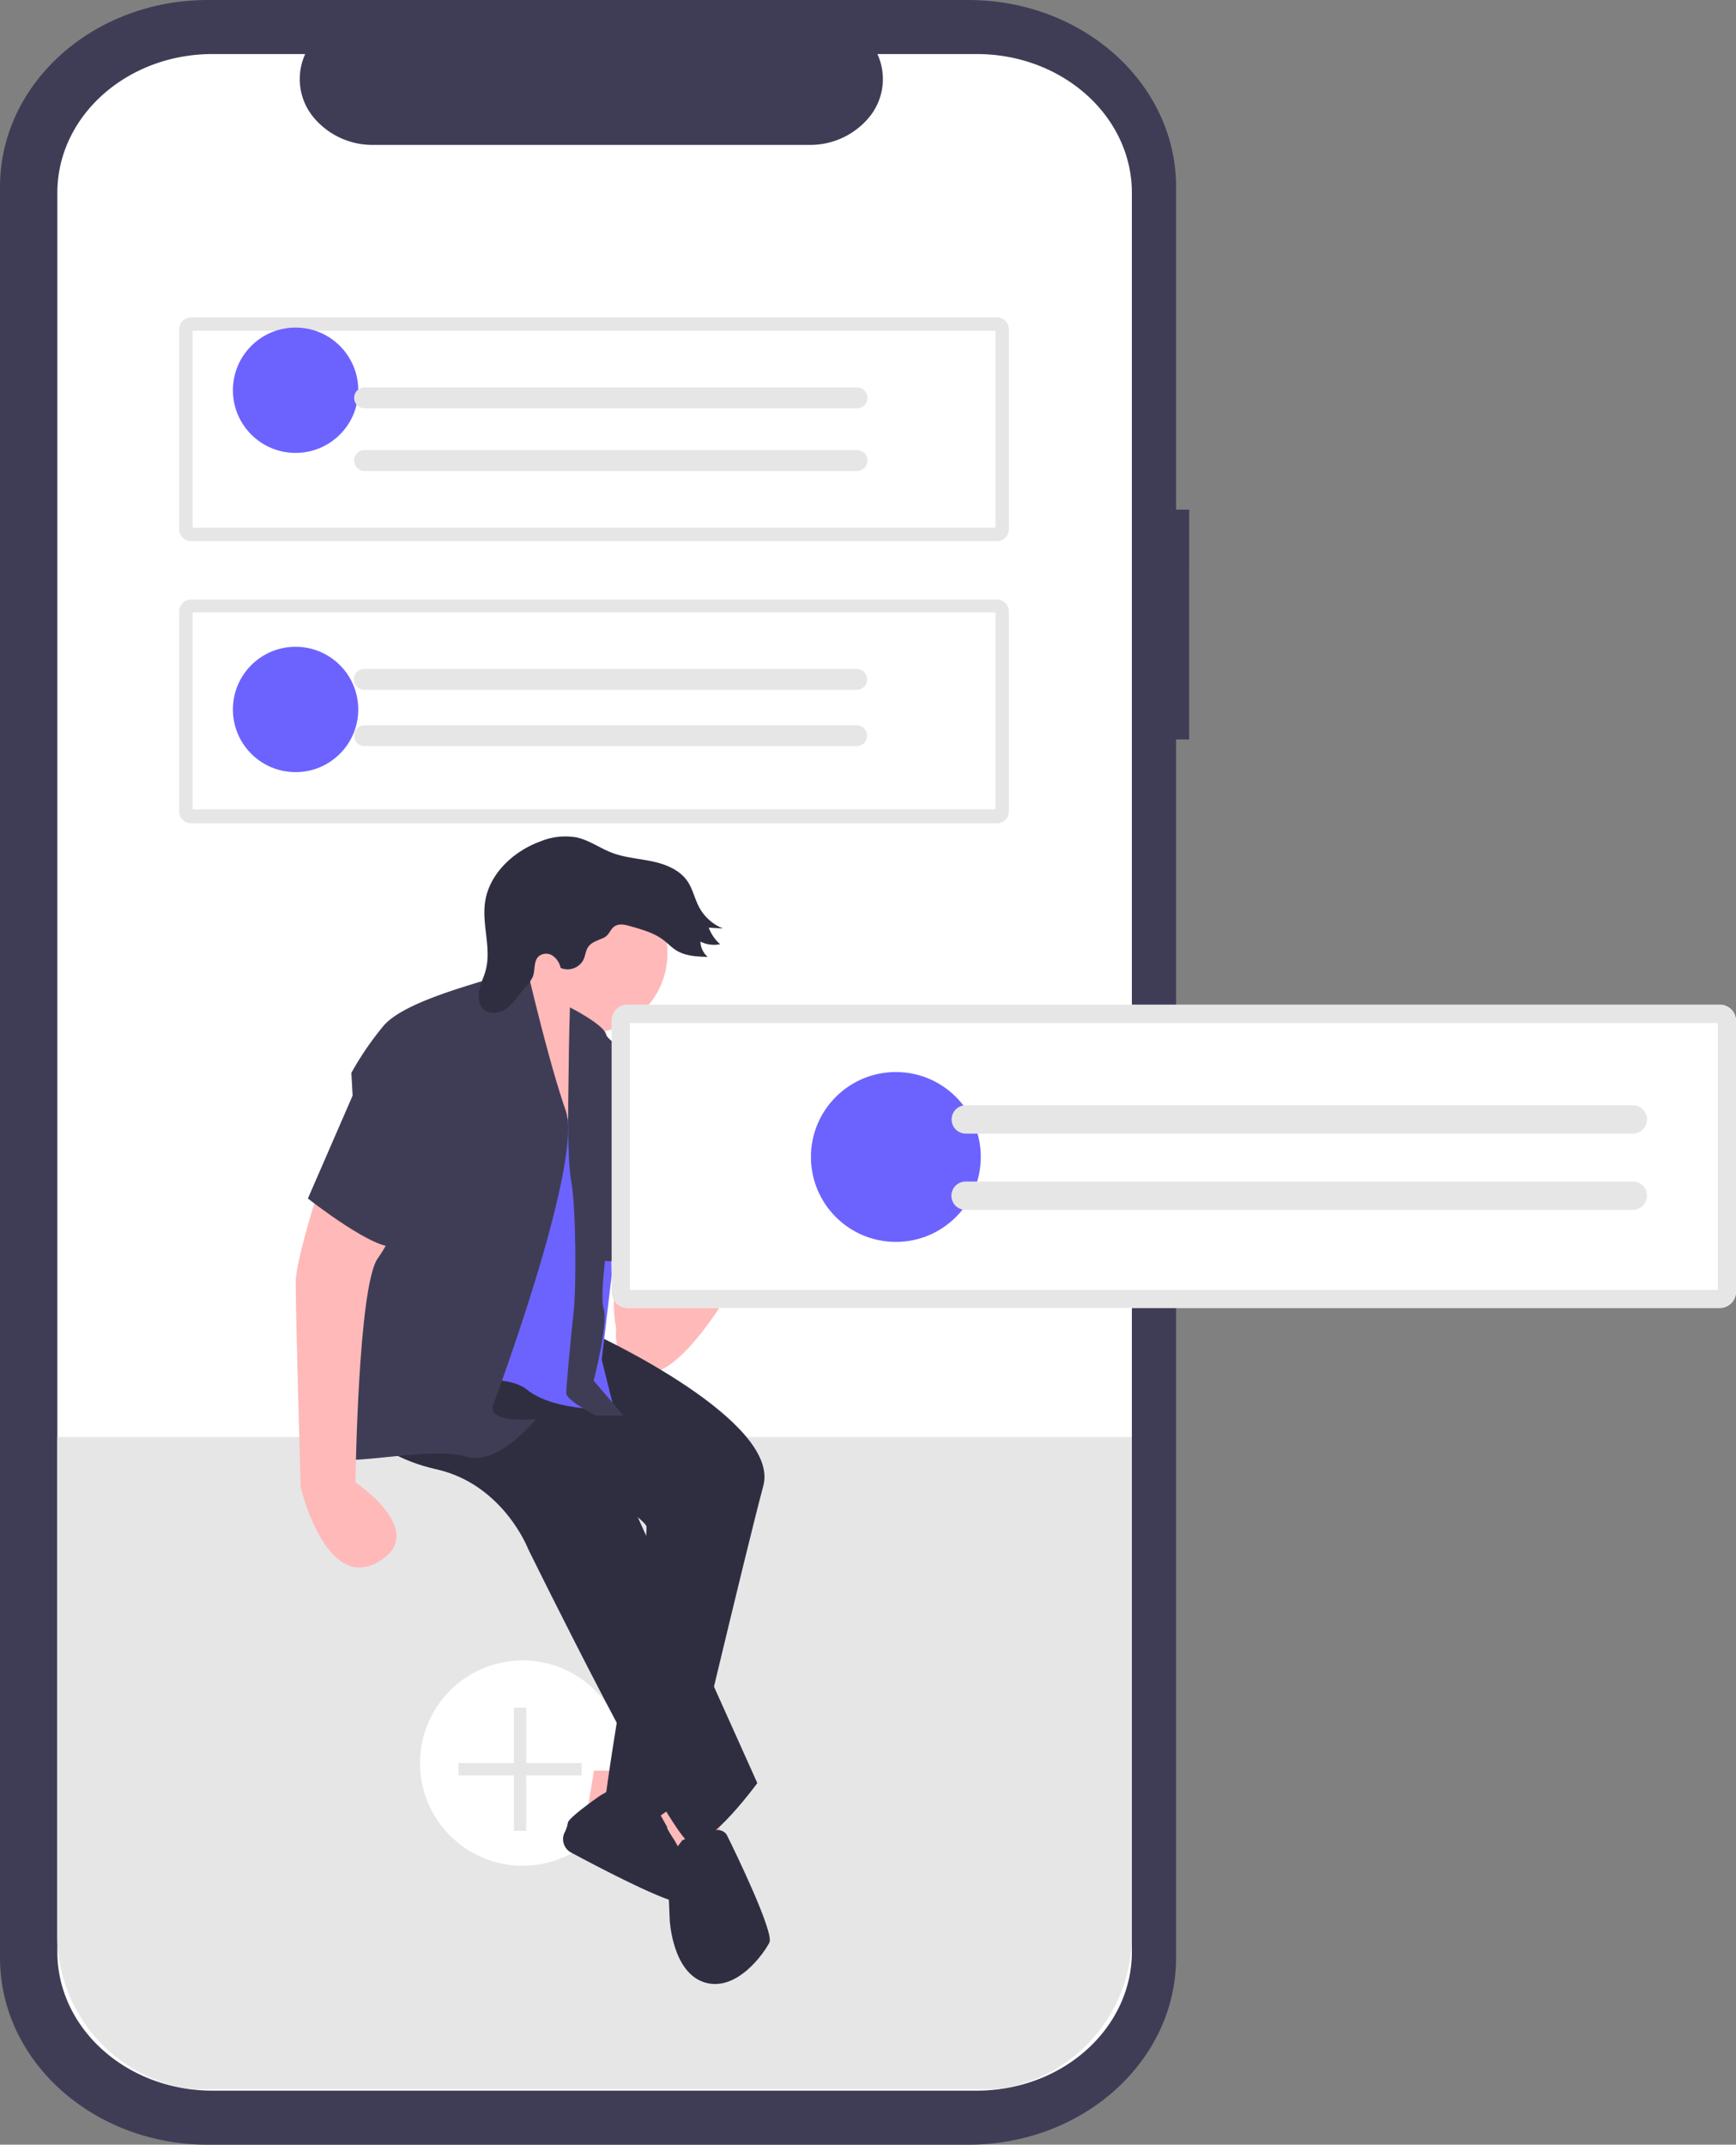 <svg id="Group_19" data-name="Group 19" xmlns="http://www.w3.org/2000/svg" viewBox="0 0 529.75 654.467">
  <rect x="0" y="0" width="529.75" height="654.467" fill="#808080" stroke="none"/>
  <path id="Path_368" data-name="Path 368" d="M658.006,241.637h-4V143.126c0-31.489-28.386-57.015-63.4-57.015H358.518c-35.016,0-63.4,25.527-63.4,57.015V683.563c0,31.489,28.386,57.015,63.4,57.015H590.6c35.016,0,63.4-25.527,63.4-57.015v-371.8h4Z" transform="translate(-295.116 -86.111)" fill="#3f3d56"/>
  <path id="Path_369" data-name="Path 369" d="M640.514,144.959V681.73c0,21.144-17.427,39.045-40.835,41.952a52.178,52.178,0,0,1-6.515.4H359.954a52.179,52.179,0,0,1-6.52-.4c-23.4-2.913-40.823-20.815-40.82-41.951V144.959c0-23.39,21.2-42.353,47.349-42.354h28.291a18.319,18.319,0,0,0,2.154,18.827,23.312,23.312,0,0,0,18.676,8.893h132.96a23.305,23.305,0,0,0,18.672-8.895,18.314,18.314,0,0,0,2.148-18.825h30.3c26.15,0,47.349,18.962,47.35,42.353Z" transform="translate(-295.116 -86.111)" fill="#fff"/>
  <path id="Path_370" data-name="Path 370" d="M640.514,597.945v152.1a47.346,47.346,0,0,1-40.835,46.9H353.434a47.345,47.345,0,0,1-40.82-46.9v-152.1Z" transform="translate(-295.116 -159.422)" fill="#e6e6e6"/>
  <circle id="Ellipse_28" data-name="Ellipse 28" cx="31.32" cy="31.32" r="31.32" transform="translate(128.171 506.703)" fill="#fff"/>
  <path id="Path_371" data-name="Path 371" d="M200.239,611.334H183.327V594.421h-3.759v16.913H162.655v3.758h16.913v16.913h3.759V615.092h16.912Z" transform="translate(-22.747 -73.311)" fill="#e6e6e6"/>
  <path id="Path_372" data-name="Path 372" d="M532.177,500.548v28.131l-14.445,16.726s-6.082-2.281-6.082-17.487l-2.281-22.048Z" transform="translate(-324.324 -130.6)" fill="#ffb9b9"/>
  <path id="Path_373" data-name="Path 373" d="M517.731,528.679s23.569-15.966,24.329-21.288,22.605-29.279,28.891-14.445c5.932,14-18.068,26-18.068,26s-16.906,31.022-28.31,30.262S513.169,534,517.731,528.679Z" transform="translate(-326.93 -130.32)" fill="#ffb9b9"/>
  <path id="Path_374" data-name="Path 374" d="M208.93,613.633l-2.281,13.686,12.165-3.042V613.633Z" transform="translate(-27.67 -73.311)" fill="#ffb9b9"/>
  <path id="Path_375" data-name="Path 375" d="M506.327,707.347s14.06-8.33,14.633-4.545,6.655,18.23,9.7,19.751,6.843,18.247,0,17.487c-5.3-.589-24.738-10.755-33.234-15.31a4.643,4.643,0,0,1-2-6.067,9.578,9.578,0,0,0,1.017-2.952C496.443,714.189,506.327,707.347,506.327,707.347Z" transform="translate(-323.161 -159.422)" fill="#2f2e41"/>
  <path id="Path_376" data-name="Path 376" d="M499.484,553.008s55.5,25.85,50.179,45.617-25.089,103.4-25.089,103.4-22.048,5.322-23.569,0,14.445-88.193,12.925-91.235-29.651-22.809-29.651-22.809L426.5,563.652l24.329-22.809Z" transform="translate(-316.737 -145.195)" fill="#2f2e41"/>
  <path id="Path_377" data-name="Path 377" d="M246.184,618.2l6.843,17.487L240.862,641l-7.6-13.685Z" transform="translate(-31.635 -73.311)" fill="#ffb9b9"/>
  <path id="Path_378" data-name="Path 378" d="M500.245,428.321s-6.843,9.123-1.521,13.685,1.521,21.288,1.521,21.288L493.4,482.3l-27.37-5.322V445.808l1.521-15.206s13.685-12.925,15.206-22.809S500.245,428.321,500.245,428.321Z" transform="translate(-318.933 -122.098)" fill="#ffb9b9"/>
  <path id="Path_379" data-name="Path 379" d="M454.627,546.926s35.734,39.535,35.734,41.056,19.007,32.692,19.007,32.692l37.254,82.871s-14.445,19.768-20.528,18.247-49.419-89.714-49.419-89.714-7.6-19.768-28.131-24.329-36.494-20.528-28.891-38.775S454.627,546.926,454.627,546.926Z" transform="translate(-315.519 -159.422)" fill="#2f2e41"/>
  <circle id="Ellipse_29" data-name="Ellipse 29" cx="24.329" cy="24.329" r="24.329" transform="translate(155.016 266.61)" fill="#ffb9b9"/>
  <path id="Path_380" data-name="Path 380" d="M499.484,448.849s-3.041,17.487-6.082,19.007-5.322,6.843-12.165-.76-12.925-22.809-12.925-22.809l-23.569,28.891-2.281,79.83s26.61-6.843,34.973,0,26.61,6.082,26.61,6.082l-3.8-15.206,3.041-25.85-.76-23.569-.76-16.726Z" transform="translate(-316.624 -128.95)" fill="#6c63ff"/>
  <path id="Path_381" data-name="Path 381" d="M496.806,436.052s10.281,5.194,11.042,8.235,14.445,9.123,14.445,9.123,5.322,5.322,5.322,8.363-18.247,38.014-18.247,38.014-3.8,23.569-2.281,28.131-3.041,22.048-3.041,22.048l9.123,10.644h-8.363s-9.123-4.562-9.123-6.843,1.521-18.247,2.281-25.09.76-31.172-.76-39.535-.76-30.412-.76-35.734S496.806,436.052,496.806,436.052Z" transform="translate(-322.89 -128.64)" fill="#3f3d56"/>
  <path id="Path_382" data-name="Path 382" d="M473.254,424.507s-3.421.773-13.3,3.814-25.09,7.6-30.412,13.685a94.254,94.254,0,0,0-9.884,14.445l3.041,54.741s-6.082,11.4-5.322,17.487,6.843,6.843,2.281,19.768-13.685,24.329-5.322,25.85,30.412-3.8,40.3-.76,21.288-11.4,21.288-11.4-15.206,1.521-12.925-4.562,27.37-74.508,22.048-89.714S473.254,424.507,473.254,424.507Z" transform="translate(-312.441 -129.053)" fill="#3f3d56"/>
  <path id="Path_383" data-name="Path 383" d="M523.814,457.972l3.8,3.041s10.644,38.014,7.6,41.816-27.37,12.165-28.891,6.843S523.814,457.972,523.814,457.972Z" transform="translate(-324.231 -126.537)" fill="#3f3d56"/>
  <path id="Path_384" data-name="Path 384" d="M411.291,484.582s-11.4,32.692-11.4,41.816,1.521,62.344,1.521,62.344,7.6,31.945,23.569,22.822-6.843-24.343-6.843-24.343.76-60.063,6.843-68.426,8.363-20.528,8.363-20.528Z" transform="translate(-309.663 -134.867)" fill="#ffb9b9"/>
  <path id="Path_385" data-name="Path 385" d="M535.978,721.032s11.4-6.082,13.685-1.521,14.445,29.651,12.925,32.692-9.884,15.206-19.767,12.165-10.644-19.007-10.644-19.007l-.76-18.247Z" transform="translate(-327.803 -159.422)" fill="#2f2e41"/>
  <path id="Path_386" data-name="Path 386" d="M505.009,403.437c-1.676.789-3.664,1.26-4.717,2.784-.78,1.129-.858,2.6-1.427,3.845a5.437,5.437,0,0,1-7,2.558,6.032,6.032,0,0,0-2.46-3.736,3.583,3.583,0,0,0-4.254.233c-1.567,1.494-1.012,4.1-1.744,6.137a12.953,12.953,0,0,1-2.786,3.82c-1.664,1.92-2.99,4.172-4.994,5.734s-5.043,2.239-7.034.66c-1.674-1.327-2.021-3.776-1.615-5.874s1.415-4.029,1.983-6.088c1.848-6.692-1.1-13.836-.187-20.718,1.168-8.818,8.663-15.784,17.029-18.807a19.922,19.922,0,0,1,10.994-1.165c3.826.854,7.094,3.29,10.759,4.683,3.919,1.49,8.18,1.75,12.28,2.621s8.321,2.555,10.7,6.006c1.66,2.407,2.23,5.4,3.606,7.977A14.311,14.311,0,0,0,541.4,400.6l-4.335-.247a12.777,12.777,0,0,0,3.454,5.041,9.269,9.269,0,0,1-6-.793,6.523,6.523,0,0,0,2.237,4.676c-3.336-.1-6.853-.254-9.672-2.041-1.381-.875-2.506-2.094-3.806-3.086-2.769-2.115-6.2-3.118-9.554-4.079-1.759-.5-3.875-1.207-5.466-.076C506.93,400.94,506.721,402.631,505.009,403.437Z" transform="translate(-320.789 -117.267)" fill="#2f2e41"/>
  <path id="Path_387" data-name="Path 387" d="M431.058,447.328l-11.4,9.123-15.206,34.973s21.288,16.726,26.61,14.445S445.5,463.294,445.5,463.294Z" transform="translate(-310.499 -125.693)" fill="#3f3d56"/>
  <ellipse id="Ellipse_30" data-name="Ellipse 30" cx="0.442" cy="0.376" rx="0.442" ry="0.376" transform="translate(244.7 372.028) rotate(-50.158)" fill="#f2f2f2"/>
  <path id="Path_388" data-name="Path 388" d="M566.731,432.7a4.942,4.942,0,0,0-4.937,4.937v82.657a4.942,4.942,0,0,0,4.937,4.937H899.947a4.942,4.942,0,0,0,4.937-4.937V437.635a4.942,4.942,0,0,0-4.937-4.937Z" transform="translate(-375.134 -126.109)" fill="#fff"/>
  <path id="Path_389" data-name="Path 389" d="M566.731,432.7a4.942,4.942,0,0,0-4.937,4.937v82.657a4.942,4.942,0,0,0,4.937,4.937H899.947a4.942,4.942,0,0,0,4.937-4.937V437.635a4.942,4.942,0,0,0-4.937-4.937Z" transform="translate(-375.134 -126.109)" fill="#e6e6e6"/>
  <path id="Path_390" data-name="Path 390" d="M567.347,519.675H899.33V438.253H567.347Z" transform="translate(-375.134 -126.052)" fill="#fff"/>
  <circle id="Ellipse_31" data-name="Ellipse 31" cx="25.917" cy="25.917" r="25.917" transform="translate(247.46 327.139)" fill="#6c63ff"/>
  <path id="Path_391" data-name="Path 391" d="M669.781,461.686a4.32,4.32,0,0,0,0,8.639H873.413a4.319,4.319,0,0,0,0-8.639Z" transform="translate(-375.134 -124.398)" fill="#e6e6e6"/>
  <path id="Path_392" data-name="Path 392" d="M669.781,487.6a4.319,4.319,0,0,0,0,8.639H873.413a4.319,4.319,0,0,0,0-8.639Z" transform="translate(-375.134 -127.04)" fill="#e6e6e6"/>
  <path id="Path_393" data-name="Path 393" d="M353.437,182.945a3.647,3.647,0,0,0-3.643,3.643v61a3.647,3.647,0,0,0,3.643,3.643h245.9a3.647,3.647,0,0,0,3.643-3.643v-61a3.647,3.647,0,0,0-3.643-3.643Z" transform="translate(-295.116 -86.111)" fill="#fff"/>
  <path id="Path_394" data-name="Path 394" d="M353.437,182.945a3.647,3.647,0,0,0-3.643,3.643v61a3.647,3.647,0,0,0,3.643,3.643h245.9a3.647,3.647,0,0,0,3.643-3.643v-61a3.647,3.647,0,0,0-3.643-3.643Z" transform="translate(-295.116 -86.111)" fill="#e6e6e6"/>
  <path id="Path_395" data-name="Path 395" d="M353.892,247.131H598.884V187.043H353.892Z" transform="translate(-295.116 -86.111)" fill="#fff"/>
  <circle id="Ellipse_32" data-name="Ellipse 32" cx="19.126" cy="19.126" r="19.126" transform="translate(71.071 99.958)" fill="#6c63ff"/>
  <path id="Path_396" data-name="Path 396" d="M429.485,204.336a3.188,3.188,0,0,0,0,6.375H579.758a3.188,3.188,0,1,0,0-6.375Z" transform="translate(-318.282 -86.111)" fill="#e6e6e6"/>
  <path id="Path_397" data-name="Path 397" d="M429.485,223.462a3.188,3.188,0,0,0,0,6.375H579.758a3.188,3.188,0,1,0,0-6.375Z" transform="translate(-318.282 -86.111)" fill="#e6e6e6"/>
  <path id="Path_398" data-name="Path 398" d="M353.437,291.945a3.647,3.647,0,0,0-3.643,3.643v61a3.647,3.647,0,0,0,3.643,3.643h245.9a3.647,3.647,0,0,0,3.643-3.643v-61a3.647,3.647,0,0,0-3.643-3.643Z" transform="translate(-295.116 -108.992)" fill="#fff"/>
  <path id="Path_399" data-name="Path 399" d="M353.437,291.945a3.647,3.647,0,0,0-3.643,3.643v61a3.647,3.647,0,0,0,3.643,3.643h245.9a3.647,3.647,0,0,0,3.643-3.643v-61a3.647,3.647,0,0,0-3.643-3.643Z" transform="translate(-295.116 -108.992)" fill="#e6e6e6"/>
  <path id="Path_400" data-name="Path 400" d="M353.892,356.131H598.884V296.043H353.892Z" transform="translate(-295.116 -109.161)" fill="#fff"/>
  <circle id="Ellipse_33" data-name="Ellipse 33" cx="19.126" cy="19.126" r="19.126" transform="translate(71.071 197.369)" fill="#6c63ff"/>
  <path id="Path_401" data-name="Path 401" d="M429.485,313.336a3.188,3.188,0,1,0,0,6.375H579.758a3.188,3.188,0,0,0,0-6.375Z" transform="translate(-318.282 -109.202)" fill="#e6e6e6"/>
  <path id="Path_402" data-name="Path 402" d="M429.485,332.462a3.188,3.188,0,0,0,0,6.375H579.758a3.188,3.188,0,0,0,0-6.375Z" transform="translate(-318.282 -111.146)" fill="#e6e6e6"/>
</svg>
